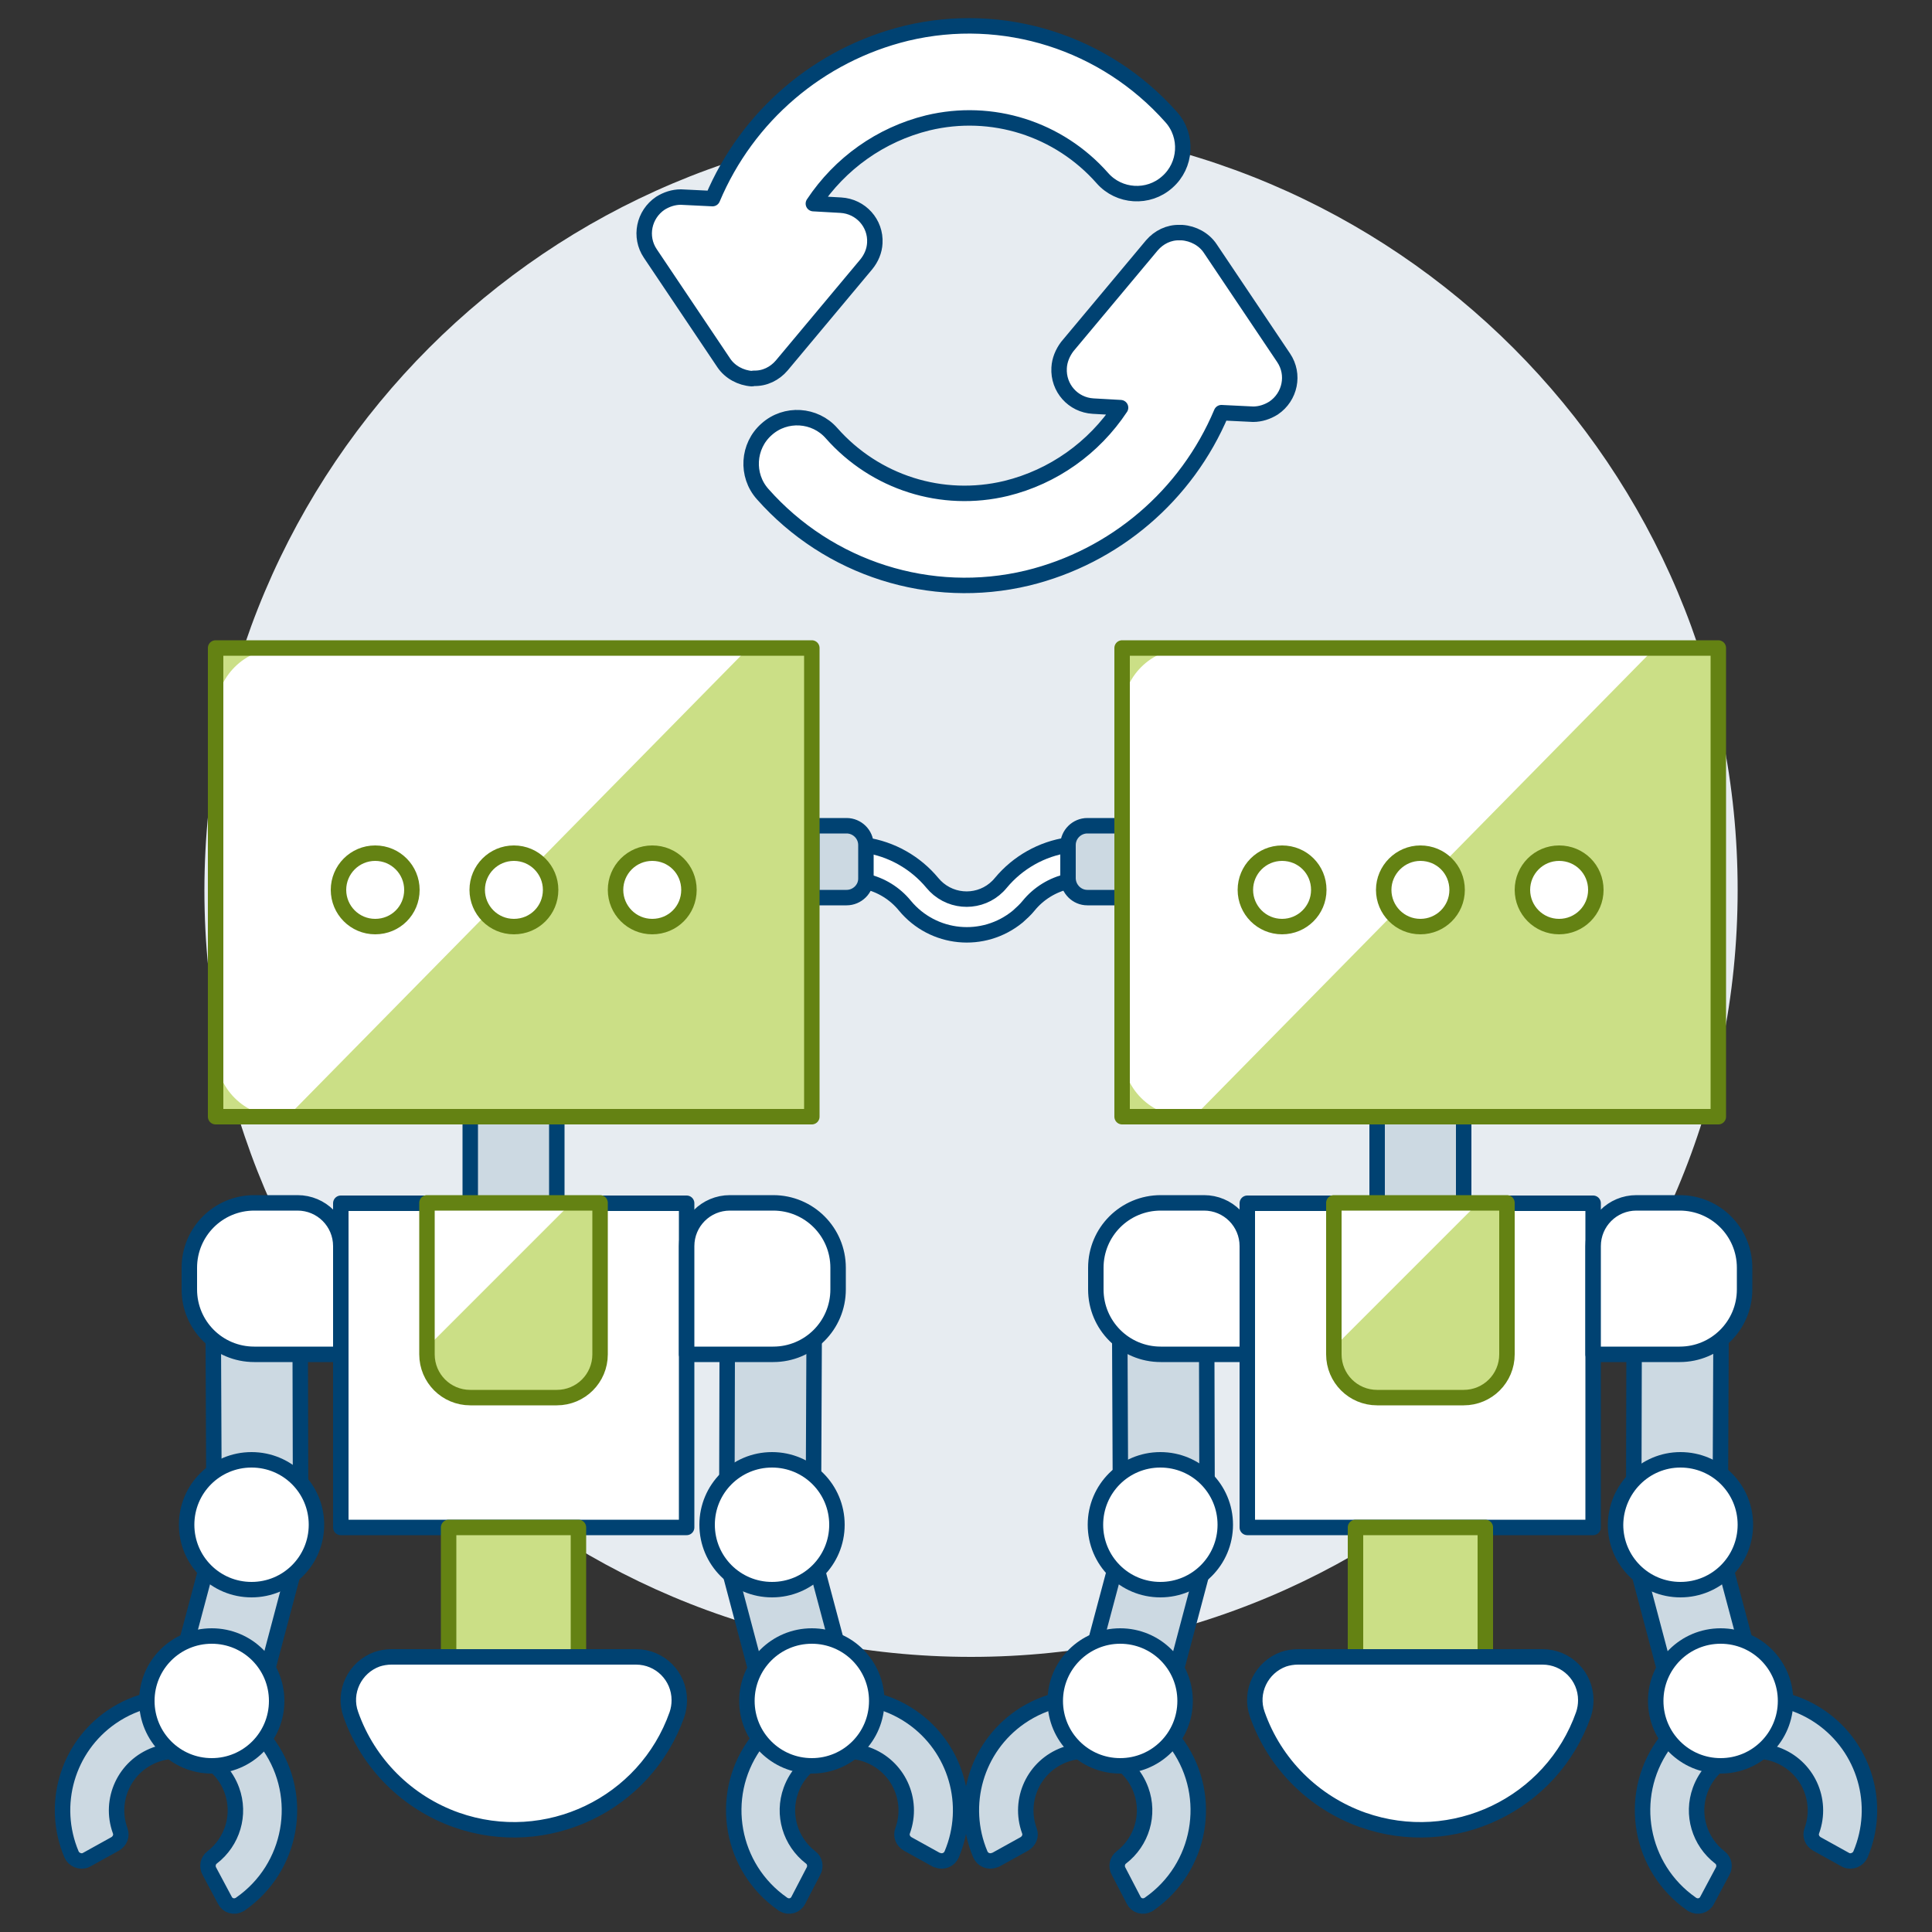 <?xml version="1.0" encoding="UTF-8"?>
<svg xmlns="http://www.w3.org/2000/svg" xmlns:xlink="http://www.w3.org/1999/xlink" version="1.1" id="Robot-Syncronizing--Streamline-Ux" x="0px" y="0px" viewBox="0 0 500 500" style="enable-background:new 0 0 500 500;" xml:space="preserve">
<rect x="0" y="0" width="500" height="500" fill="#333333" stroke="none"/>
<style type="text/css">
	.st0{fill:#E7ECF1;}
	.st1{fill:#CCD9E2;stroke:#004272;stroke-width:4;stroke-linecap:round;stroke-linejoin:round;}
	.st2{fill:#FFFFFF;stroke:#004272;stroke-width:4;stroke-linecap:round;stroke-linejoin:round;}
	.st3{fill:#CBDF86;}
	.st4{fill:none;stroke:#648213;stroke-width:4;stroke-linecap:round;stroke-linejoin:round;}
	.st5{fill:#FFFFFF;}
	.st6{fill:#CCD9E2;}
	.st7{fill:none;stroke:#004272;stroke-width:4;stroke-linecap:round;stroke-linejoin:round;}
	.st8{fill:#FFFFFF;stroke:#648213;stroke-width:4;stroke-linecap:round;stroke-linejoin:round;}
</style>
<path class="st0" d="M52.9,230.4c0,109.6,88.8,198.4,198.4,198.4s198.4-88.8,198.4-198.4C449.8,120.8,361,32,251.4,31.9  S53,120.7,52.9,230.4C52.9,230.3,52.9,230.3,52.9,230.4z"></path>
<path class="st1" d="M356.4,289h22.4v22.4h-22.4V289z"></path>
<path class="st2" d="M322.8,311.4h89.5v83.9h-89.5V311.4z"></path>
<path class="st3" d="M350.8,395.3h33.6v33.6h-33.6V395.3z"></path>
<path class="st4" d="M350.8,395.3h33.6v33.6h-33.6V395.3z"></path>
<path class="st3" d="M390,350.5c0,6.2-5,11.2-11.2,11.2h-22.4c-6.2,0-11.2-5-11.2-11.2v-39.2H390V350.5z"></path>
<path class="st5" d="M382.5,311.4l-37.3,37.3v-37.3H382.5z"></path>
<path class="st4" d="M390,350.5c0,6.2-5,11.2-11.2,11.2h-22.4c-6.2,0-11.2-5-11.2-11.2v-39.2H390V350.5z"></path>
<path class="st2" d="M399.2,428.8c6.2,0,11.2,5,11.2,11.2c0,1.3-0.2,2.5-0.6,3.7c-8.2,23.3-33.8,35.5-57.1,27.3  c-12.7-4.5-22.8-14.5-27.3-27.3c-2.1-5.8,1-12.2,6.8-14.3c1.2-0.4,2.5-0.6,3.7-0.6L399.2,428.8z"></path>
<path class="st5" d="M289.8,346.7l0.2,45.8l22.4-0.4l-0.1-41.6L289.8,346.7z"></path>
<path class="st1" d="M289.8,346.7l0.2,45.8l22.4-0.4l-0.1-41.6L289.8,346.7z"></path>
<path class="st2" d="M322.8,350.5h-22.4c-9.3,0-16.8-7.5-16.8-16.8v-5.6c0-9.3,7.5-16.8,16.8-16.8h11.2c6.2,0,11.2,5,11.2,11.2  V350.5z"></path>
<path class="st6" d="M445.4,346.7l-0.2,45.8l-22.4-0.4l0.1-41.6L445.4,346.7L445.4,346.7z"></path>
<path class="st7" d="M445.4,346.7l-0.2,45.8l-22.4-0.4l0.1-41.6L445.4,346.7L445.4,346.7z"></path>
<path class="st2" d="M412.3,350.5h22.4c9.3,0,16.8-7.5,16.8-16.8v-5.6c0-9.3-7.5-16.8-16.8-16.8h-11.2c-6.2,0-11.2,5-11.2,11.2  V350.5z"></path>
<path class="st1" d="M121.7,289h22.4v22.4h-22.4V289z"></path>
<path class="st2" d="M88.2,311.4h89.5v83.9H88.2L88.2,311.4z"></path>
<path class="st3" d="M116.1,395.3h33.6v33.6h-33.6L116.1,395.3z"></path>
<path class="st4" d="M116.1,395.3h33.6v33.6h-33.6L116.1,395.3z"></path>
<path class="st3" d="M155.3,350.5c0,6.2-5,11.2-11.2,11.2h-22.4c-6.2,0-11.2-5-11.2-11.2v-39.2h44.8V350.5z"></path>
<path class="st5" d="M147.8,311.4l-37.3,37.3v-37.3H147.8z"></path>
<path class="st4" d="M155.3,350.5c0,6.2-5,11.2-11.2,11.2h-22.4c-6.2,0-11.2-5-11.2-11.2v-39.2h44.8V350.5z"></path>
<path class="st2" d="M164.6,428.8c6.2,0,11.2,5,11.2,11.2c0,1.3-0.2,2.5-0.6,3.7c-8.2,23.3-33.8,35.5-57.1,27.3  c-12.7-4.5-22.8-14.5-27.3-27.3c-2.1-5.8,1-12.2,6.8-14.3c1.2-0.4,2.5-0.6,3.7-0.6L164.6,428.8z"></path>
<path class="st6" d="M55.2,346.7l0.2,45.8l22.4-0.4l-0.1-41.6L55.2,346.7z"></path>
<path class="st7" d="M55.2,346.7l0.2,45.8l22.4-0.4l-0.1-41.6L55.2,346.7z"></path>
<path class="st2" d="M88.2,350.5H65.8c-9.3,0-16.8-7.5-16.8-16.8v-5.6c0-9.3,7.5-16.8,16.8-16.8H77c6.2,0,11.2,5,11.2,11.2V350.5z"></path>
<path class="st1" d="M206.6,491.8c-0.7,1.4-2.4,1.9-3.8,1.1c-0.1,0-0.2-0.1-0.3-0.2c-13.3-9.3-16.6-27.6-7.4-40.9  c9.3-13.3,27.6-16.6,40.9-7.4c11.4,7.9,15.7,22.7,10.3,35.5c-0.6,1.4-2.2,2.1-3.7,1.5c-0.1,0-0.2-0.1-0.3-0.1l-7.4-4.1  c-1.2-0.7-1.8-2.1-1.3-3.4c2.9-8-1.2-16.8-9.2-19.7c-8-2.9-16.8,1.2-19.7,9.2c-2.3,6.3-0.2,13.3,5.1,17.4c1.1,0.8,1.4,2.4,0.7,3.6  L206.6,491.8z"></path>
<path class="st1" d="M186.7,398.6l8.8,33.2l20.9-7.2l-8-30L186.7,398.6L186.7,398.6z"></path>
<path class="st6" d="M210.7,346.7l-0.2,45.8l-22.4-0.4l0.1-41.6L210.7,346.7z"></path>
<path class="st7" d="M210.7,346.7l-0.2,45.8l-22.4-0.4l0.1-41.6L210.7,346.7z"></path>
<path class="st2" d="M177.7,350.5h22.4c9.3,0,16.8-7.5,16.8-16.8v-5.6c0-9.3-7.5-16.8-16.8-16.8h-11.2c-6.2,0-11.2,5-11.2,11.2  V350.5z"></path>
<path class="st2" d="M183,394.6c0,9.3,7.5,16.8,16.8,16.8c9.3,0,16.8-7.5,16.8-16.8c0,0,0,0,0,0c0-9.3-7.5-16.8-16.8-16.8  C190.5,377.8,183,385.3,183,394.6C183,394.6,183,394.6,183,394.6z"></path>
<path class="st2" d="M193.3,440.2c0,9.3,7.5,16.8,16.8,16.8c9.3,0,16.8-7.5,16.8-16.8c0,0,0,0,0,0c0-9.3-7.5-16.8-16.8-16.8  C200.8,423.4,193.3,430.9,193.3,440.2C193.3,440.2,193.3,440.2,193.3,440.2z"></path>
<path class="st1" d="M58.2,491.8c0.7,1.4,2.4,1.9,3.8,1.1c0.1,0,0.2-0.1,0.3-0.2c13.3-9.3,16.6-27.6,7.4-40.9  c-9.3-13.3-27.6-16.6-40.9-7.4c-11.4,7.9-15.7,22.7-10.3,35.5c0.6,1.4,2.3,2.1,3.7,1.5c0.1,0,0.2-0.1,0.2-0.1l7.4-4.1  c1.2-0.7,1.8-2.1,1.3-3.4c-2.9-8,1.2-16.8,9.2-19.7s16.8,1.2,19.7,9.2c2.3,6.3,0.2,13.3-5.1,17.4c-1.1,0.8-1.4,2.4-0.7,3.6  L58.2,491.8z"></path>
<path class="st1" d="M78.1,398.6l-8.8,33.2l-20.9-7.2l8-30L78.1,398.6L78.1,398.6z"></path>
<path class="st2" d="M48.3,394.6c0,9.3,7.5,16.8,16.8,16.8s16.8-7.5,16.8-16.8c0-9.3-7.5-16.8-16.8-16.8S48.3,385.3,48.3,394.6  C48.3,394.6,48.3,394.6,48.3,394.6z"></path>
<path class="st2" d="M38,440.2c0,9.3,7.5,16.8,16.8,16.8s16.8-7.5,16.8-16.8l0,0c0-9.3-7.5-16.8-16.8-16.8S38,430.9,38,440.2  C38,440.2,38,440.2,38,440.2z"></path>
<path class="st1" d="M441.8,491.8c-0.7,1.4-2.4,1.9-3.8,1.1c-0.1,0-0.2-0.1-0.3-0.2c-13.3-9.3-16.6-27.6-7.4-40.9  c9.3-13.3,27.6-16.6,40.9-7.4c11.4,7.9,15.7,22.7,10.3,35.5c-0.6,1.4-2.3,2.1-3.7,1.5c-0.1,0-0.2-0.1-0.2-0.1l-7.4-4.1  c-1.2-0.7-1.8-2.1-1.3-3.4c2.9-8-1.2-16.8-9.2-19.7c-8-2.9-16.8,1.2-19.7,9.2c-2.3,6.3-0.2,13.3,5.1,17.4c1.1,0.8,1.4,2.4,0.7,3.6  L441.8,491.8z"></path>
<path class="st1" d="M421.9,398.6l8.8,33.2l20.9-7.2l-8-30L421.9,398.6L421.9,398.6z"></path>
<path class="st2" d="M418.1,394.6c0,9.3,7.5,16.8,16.8,16.8c9.3,0,16.8-7.5,16.8-16.8c0,0,0,0,0,0c0-9.3-7.5-16.8-16.8-16.8  C425.7,377.8,418.2,385.3,418.1,394.6C418.1,394.6,418.1,394.6,418.1,394.6z"></path>
<path class="st2" d="M428.5,440.2c0,9.3,7.5,16.8,16.8,16.8c9.3,0,16.8-7.5,16.8-16.8c0,0,0,0,0,0c0-9.3-7.5-16.8-16.8-16.8  C436,423.4,428.5,430.9,428.5,440.2C428.5,440.2,428.5,440.2,428.5,440.2z"></path>
<path class="st1" d="M293.4,491.8c0.7,1.4,2.4,1.9,3.8,1.1c0.1,0,0.2-0.1,0.3-0.2c13.3-9.3,16.6-27.6,7.4-40.9  c-9.3-13.3-27.6-16.6-40.9-7.4c-11.4,7.9-15.7,22.7-10.3,35.5c0.6,1.4,2.2,2.1,3.7,1.5c0.1,0,0.2-0.1,0.3-0.1l7.4-4.1  c1.2-0.7,1.8-2.1,1.3-3.4c-2.9-8,1.2-16.8,9.2-19.7c8-2.9,16.8,1.2,19.7,9.2c2.3,6.3,0.2,13.3-5.1,17.4c-1.1,0.8-1.4,2.4-0.7,3.6  L293.4,491.8z"></path>
<path class="st1" d="M313.3,398.6l-8.8,33.2l-20.9-7.2l8-30L313.3,398.6L313.3,398.6z"></path>
<path class="st2" d="M283.5,394.6c0,9.3,7.5,16.8,16.8,16.8c9.3,0,16.8-7.5,16.8-16.8c0,0,0,0,0,0c0-9.3-7.5-16.8-16.8-16.8  C291,377.8,283.5,385.3,283.5,394.6C283.5,394.6,283.5,394.6,283.5,394.6z"></path>
<path class="st2" d="M273.1,440.2c0,9.3,7.5,16.8,16.8,16.8c9.3,0,16.8-7.5,16.8-16.8c0,0,0,0,0,0c0-9.3-7.5-16.8-16.8-16.8  C280.7,423.4,273.1,430.9,273.1,440.2C273.1,440.2,273.1,440.2,273.1,440.2z"></path>
<path class="st2" d="M224,228.1c4,0.9,7.6,3.1,10.2,6.3c7.3,8.8,20.3,10.1,29.2,2.8c1-0.9,2-1.8,2.8-2.8c2.6-3.2,6.2-5.4,10.2-6.3  l0-9.4c-6.8,1-13,4.5-17.4,9.8c-4,4.9-11.2,5.6-16.1,1.6c-0.6-0.5-1.1-1-1.6-1.6c-4.4-5.3-10.6-8.8-17.4-9.8L224,228.1z"></path>
<path class="st1" d="M219.1,232.3h-9v-18.6h9c2.7,0,5,2.2,5,5v0v8.7C224.1,230.1,221.8,232.3,219.1,232.3L219.1,232.3L219.1,232.3z"></path>
<path class="st1" d="M281.4,232.3h9v-18.6h-9c-2.7,0-5,2.2-5,5v8.7C276.5,230.1,278.7,232.3,281.4,232.3L281.4,232.3z"></path>
<path class="st2" d="M194.6,98c-2.9-0.2-5.7-1.7-7.3-4.1l-19-28.3c-2.9-4.3-1.7-10.1,2.6-13c1.6-1,3.4-1.6,5.3-1.6l8.2,0.4  c9-21.4,27.6-37.3,50.2-42.8c25.1-6,51.4,2.4,68.5,21.7c4.4,4.9,3.9,12.5-1,16.8c-4.9,4.4-12.5,3.9-16.8-1  c-11.3-12.8-28.6-18.3-45.2-14.3c-12.2,3-22.7,10.5-29.6,20.9l7.1,0.4c5.2,0.3,9.1,4.7,8.8,9.8c-0.1,2-0.9,3.9-2.2,5.5l-21.9,26.2  c-1.8,2.1-4.4,3.4-7.2,3.3L194.6,98z"></path>
<path class="st2" d="M305.9,60.2c2.9,0.2,5.7,1.7,7.3,4.1l19,28.3c2.9,4.3,1.7,10.1-2.6,13c-1.6,1-3.4,1.6-5.3,1.6l-8.2-0.4  c-9,21.4-27.6,37.3-50.2,42.8c-25.1,6-51.4-2.4-68.5-21.7c-4.4-4.9-3.9-12.5,1-16.8c4.9-4.4,12.5-3.9,16.8,1  c11.3,12.8,28.6,18.3,45.2,14.3c12.2-3,22.7-10.5,29.6-20.9l-7.1-0.4c-5.2-0.3-9.1-4.7-8.8-9.9c0.1-2,0.9-3.9,2.1-5.5l21.9-26.2  c1.8-2.1,4.4-3.4,7.2-3.3L305.9,60.2z"></path>
<path class="st3" d="M55.8,167.7h154.3V289H55.8V167.7z"></path>
<path class="st5" d="M74.4,289h-2c-9.1,0-16.5-7.4-16.5-16.5v-88.2c0-9.1,7.4-16.5,16.5-16.5h121.2L74.4,289z"></path>
<path class="st4" d="M55.8,167.7h154.3V289H55.8V167.7z"></path>
<path class="st8" d="M87.6,230.3c0,5.2,4.2,9.5,9.5,9.5s9.5-4.2,9.5-9.5c0,0,0,0,0,0c0-5.2-4.2-9.5-9.5-9.5S87.6,225.1,87.6,230.3  C87.6,230.3,87.6,230.3,87.6,230.3z"></path>
<path class="st8" d="M123.5,230.3c0,5.2,4.2,9.5,9.5,9.5s9.5-4.2,9.5-9.5c0-5.2-4.2-9.5-9.5-9.5  C127.7,220.8,123.5,225.1,123.5,230.3C123.5,230.3,123.5,230.3,123.5,230.3z"></path>
<path class="st8" d="M159.3,230.3c0,5.2,4.2,9.5,9.5,9.5s9.5-4.2,9.5-9.5s-4.2-9.5-9.5-9.5S159.3,225.1,159.3,230.3z"></path>
<path class="st3" d="M290.4,167.7h154.3V289H290.4V167.7z"></path>
<path class="st5" d="M309,289h-2c-9.1,0-16.5-7.4-16.5-16.5v-88.2c0-9.1,7.4-16.5,16.5-16.5h121.2L309,289z"></path>
<path class="st4" d="M290.4,167.7h154.3V289H290.4V167.7z"></path>
<path class="st8" d="M322.3,230.3c0,5.2,4.2,9.5,9.5,9.5c5.2,0,9.5-4.2,9.5-9.5s-4.2-9.5-9.5-9.5  C326.5,220.8,322.3,225.1,322.3,230.3z"></path>
<path class="st8" d="M358.1,230.3c0,5.2,4.2,9.5,9.5,9.5c5.2,0,9.5-4.2,9.5-9.5s-4.2-9.5-9.5-9.5  C362.4,220.8,358.1,225.1,358.1,230.3z"></path>
<path class="st8" d="M394,230.3c0,5.2,4.2,9.5,9.5,9.5c5.2,0,9.5-4.2,9.5-9.5s-4.2-9.5-9.5-9.5C398.2,220.8,394,225.1,394,230.3z"></path>
</svg>
